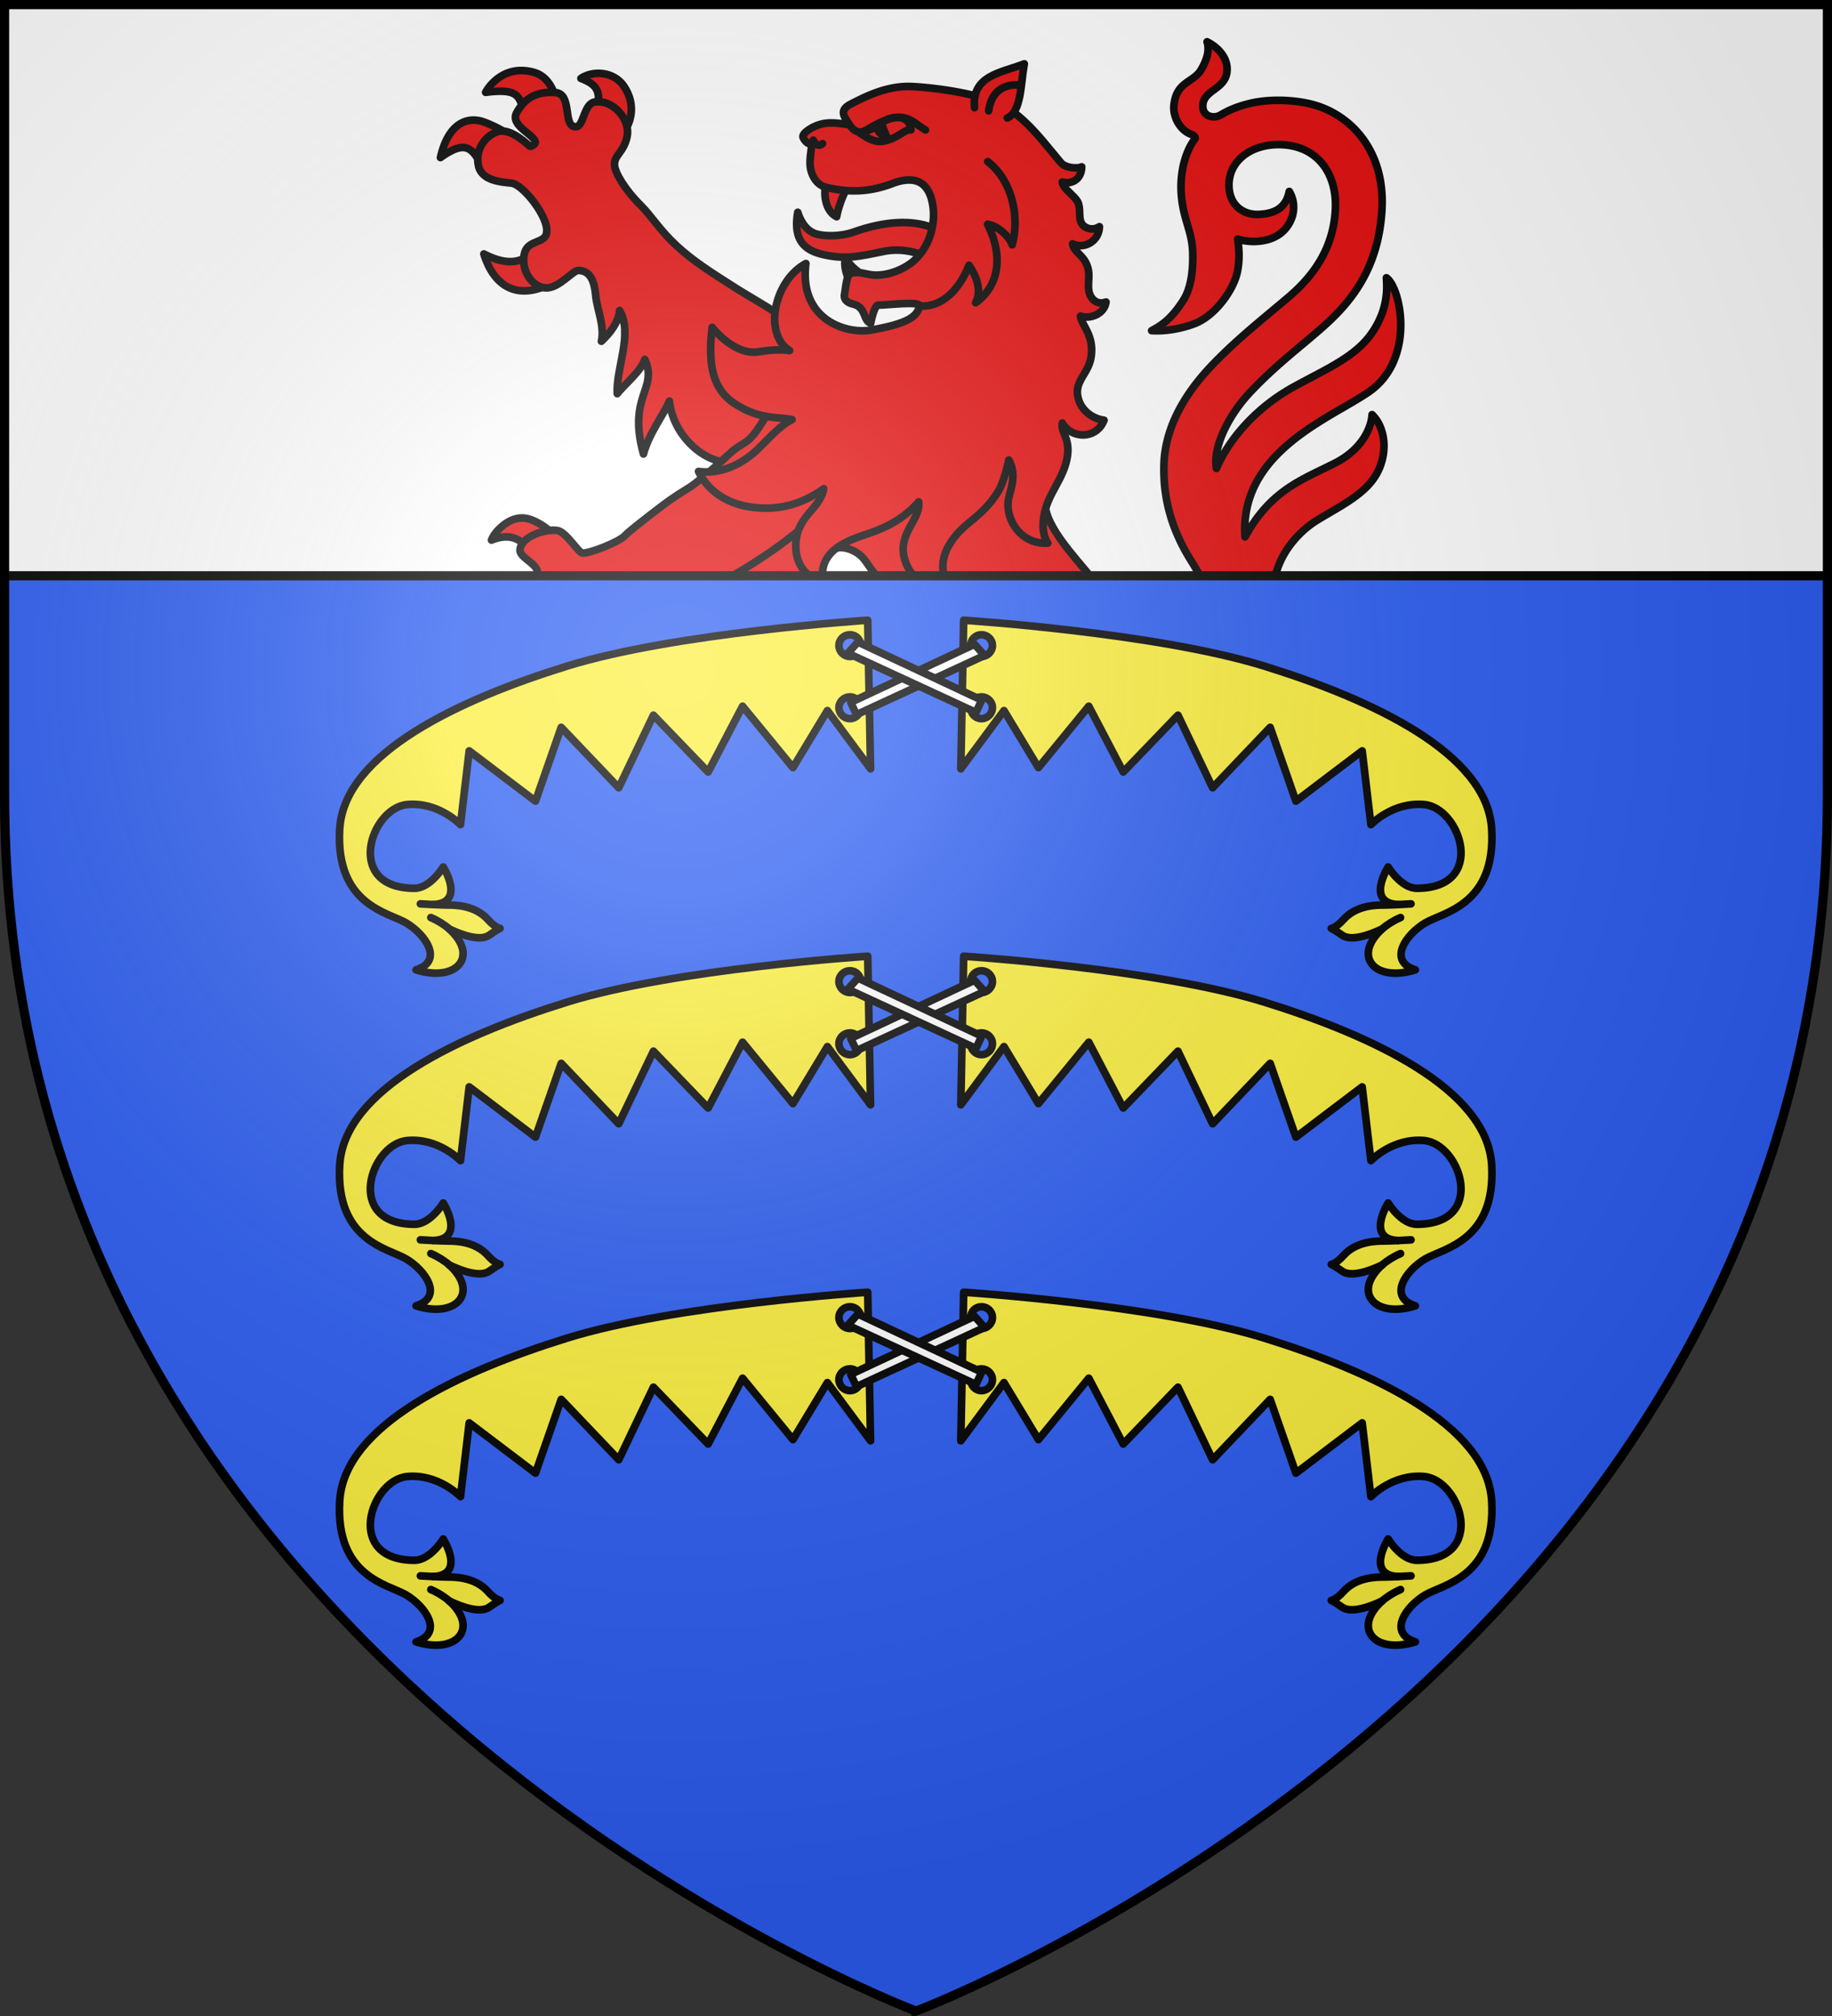 <svg height="660" width="600" xmlns="http://www.w3.org/2000/svg" xmlns:xlink="http://www.w3.org/1999/xlink"><rect width="100%" height="100%" fill="#333333" stroke="none"/><radialGradient id="c" cx="221.445" cy="226.331" gradientTransform="matrix(1.353 0 0 1.349 -77.629 -85.747)" gradientUnits="userSpaceOnUse" r="300"><stop offset="0" stop-color="#fff" stop-opacity=".314"/><stop offset=".19" stop-color="#fff" stop-opacity=".251"/><stop offset=".6" stop-color="#6b6b6b" stop-opacity=".125"/><stop offset="1" stop-opacity=".125"/></radialGradient><path d="M300 658.5s298.5-112.32 298.5-397.772V1.5H1.5v259.228C1.5 546.18 300 658.5 300 658.5z" fill="#2b5df2" fill-rule="evenodd"/><path d="M1.5 1.5v187h597V1.5z" fill="#fff" fill-rule="evenodd"/><path d="M170.784 23.09c-6.866-.041-10.716 5.218-11.742 7.134 12.24-1.542 11.094 2.015 13.157 9.327l10.69-4.168c-.863-3.837-2.387-10.07-7.982-11.681a15.13 15.13 0 0 0-4.123-.612zm24.852.934c-2.003.062-3.925.65-5.374 1.653 4.737 1.826 7.32 3.924 4.733 11.771l8.905 6.25c2.326-2.677 4.855-8.865.47-15.418-1.876-2.805-4.908-4.117-7.872-4.25a11.369 11.369 0 0 0-.862-.006zM154.814 39.32c-3.93.126-8.438 2.921-10.564 12.27 10.869-7.79 10.718-.024 15.93 5.299l7.517-12.1s-4.023-3.008-9.446-4.926a9.645 9.645 0 0 0-2.662-.534 8.892 8.892 0 0 0-.775-.01zm21.942 40.312c-4.647 7.116-10.619 7.429-18.294 3.511 4.596 14.618 15.838 14.749 26.223 6.896zm-5.9 89.948c-4.637.042-8.907 4.555-9.897 7.243 5.01-1.99 8.438-1.063 11.344 1.982l7.429-5.225s-3.958-3.458-7.943-3.955a6.995 6.995 0 0 0-.933-.045zM395.325 13.683c.913 2.776-.075 5.997-1.987 9.21-2.492 4.187-8.138 3.742-8.873 11.665-.364 3.963 2.279 8.431 6.028 9.54.444.272 1.19.87.874 1.306-4.138 5.68-4.887 13.196-4.467 18.407.7 8.702 3.709 11.768 3.747 19.828.013 2.512.008 9.755-3.013 14.53-3.724 5.886-6.91 8.22-10.46 10.074 5.007.314 10.358-.848 14.105-2.302 6.925-2.688 12.802-11.247 13.971-16.92.778-3.779.604-7.31.108-10.75 3.39 1.147 9.292 1.31 13.422-1.427 4.24-2.81 6.587-8.88 3.469-14.174-1.078 5.366-4.66 7.311-10.042 7.525-5.121.203-9.216-2.996-9.663-8.559-.66-8.2 6.31-14.174 15.89-14.288 12.691-.151 19.587 9.17 18.914 21.368-.675 12.226-6.728 21.226-15.287 28.504-7.353 6.252-15.091 12.326-22.743 19.923-5.968 5.926-17.724 18.488-18.118 35.144-.293 12.343 3.295 22.325 8.91 31.318a134.503 134.503 0 0 1 2.906 4.895h24.719c1.761-7.686 7.528-14.449 13.663-18.212 7.046-4.322 15.048-8.104 18.97-14.331 4.42-7.02 3.53-15.855-1.005-20.207-.231 4.2-3.171 11.252-11.974 15.767-10.687 5.482-21.018 8.627-29.647 24.248-1.811-27.947 28.15-38.84 40.597-47.493 15.45-10.74 10.403-34.14 5.714-37.335.271 3.92.433 10.053-4.234 17.31-5.4 8.393-14.839 12.197-26.23 18.467-11.328 6.236-20.733 16.197-25.194 26.65-1.23-7.055 3.994-17.273 10.572-24.43 6.813-7.412 14.953-13.91 19.582-17.835 9.22-7.818 22.652-18.642 24.046-42.374.984-16.69-7.319-28.378-18.958-33.256-6.826-2.86-16.833-3.289-23.724-1.743-3.458.776-6.906 1.968-10.142 3.914-2.279 1.37-6.21.527-5.815-3.45.466-4.689 7.158-5.036 7.87-10.53.589-4.531-2.856-8.174-6.5-9.977z" style="fill:#e20909;fill-rule:evenodd;stroke:#000;stroke-width:2.5;stroke-linecap:round;stroke-linejoin:round"/><path d="M195.107 96.874c.357 4.08 2.994 9.972 1.86 14.855 2.94-2.78 5.638-6.292 5.971-10.081 4.443 7.82-1.216 18.73-.786 27.244 2.272-2.951 7.779-7.299 9.018-11.228 4.468 9.67-5.72 11.86-.428 30.977 1.841-6.903 6.517-12.611 8.484-17.344 1.509 13.14 14.129 21.815 21.24 19.638 16.306 21.27 35.942 12.988 34.994-10.147 0 0-15.414-34.108-19.4-37.05-4.328-3.196-9.835-6.081-16.115-10.09-7.087-4.526-12.904-8.16-18.4-13.246-5.497-5.086-8.143-9.649-11.743-13.22-5.068-5.028-8.434-10.612-8.542-13.204-.132-3.173 2.94-4.023 4.079-9.06 1.355-5.995-4.804-12.424-10.532-11.533-3.265.507-3.616 6.586-5.379 7.81-.415.288-.913.388-1.552.201-3.35-.98-.593-10.716-6.004-11.1s-9.724 1.26-12.648 6.569c-2.351 4.267 5.797 7.178 6.104 9.685.068.562-1.112 1.377-1.684 1.363-.378-.01-6.202-6.292-10.76-4.772-3.551 1.185-7.403 5.349-6.188 11.125 1.05 4.994 7.66 5.35 10.834 5.69 3.763.402 12.177 11.147 11.498 15.988-.208 3.902-6.005 2.366-7.225 6.84-1.564 5.738 2.924 12.168 7.972 11.404 3.776-.571 7.832-5.49 9.55-5.651 4.164-.023 5.386 3.807 5.782 8.338z" style="fill:#e20909;fill-rule:evenodd;stroke:#000;stroke-width:2.5;stroke-linecap:round;stroke-linejoin:round"/><path d="M301.542 106.55c-10.27-.023-20.914 2.31-27.91 10.052-7.625 8.438-15.833 7.873-22.466 19.142s-6.78 7.682-12.525 13.06-10.945 9.549-12.59 10.615c-3.29 2.134-4.45 2.56-9.987 6.767-5.537 4.208-10.481 8.139-11.404 9.17-1.846 2.066-11.727 5.947-13.929 5.695-1.358-.155-5.226-6.83-8.127-7.37-3.636-.678-12.198 1.888-12.299 6.51-.054 2.476 6.6 4.826 5.548 7.602-.09.237-.253.475-.471.707h92.753c.756-1.36 1.32-2.985 1.863-5.077 1.69-6.523 10.157-4.48 13.37.127 1.454 2.086 2.509 3.554 3.58 4.95h70.023c-5.402-6.624-14.154-15.814-14.704-23.273-.846-11.378-1.063-23.522-.36-29.44 1.927-16.216 2.607-19.297-12.746-24.518-4.822-1.64-15.98-4.692-27.619-4.719z" style="fill:#e20909;fill-rule:evenodd;stroke:#000;stroke-width:2.5;stroke-linecap:round;stroke-linejoin:round"/><path d="M240.002 188.436c10.975-6.3 22.826-14.576 32.567-24.904M319.42 90.188c-5.405-1.357-10.619-2.656-14.908-5.394-3.995-2.55-10.021-3.515-14.9-2.527-7.849 1.59-12.92 2.947-20.895.854-6.716-1.762-8.719-6.17-7.446-13.62 1.4 4.34 3.77 6.436 6.035 7.089 2.913.84 8.114.848 12.18-.596 21.051-7.478 34.823-1.178 39.933 14.194z" style="fill:#e20909;fill-rule:evenodd;stroke:#000;stroke-width:2.5;stroke-linecap:round;stroke-linejoin:round"/><path d="M270.586 60.327c-.864 2.086-.72 8.574 3.42 10.636.657-3.684 2.446-7.951 3.776-10.128zm6.287 24.084c-.526 2.265.12 5.147 1.158 6.912l4.985-1.145c-2.54-1.394-4.799-3.458-6.143-5.767z" style="fill:#e20909;fill-rule:evenodd;stroke:#000;stroke-width:2.5;stroke-linecap:round;stroke-linejoin:round"/><path d="M297.587 28.303c-7.636-.006-14.133 3.302-18.91 5.751-4.44 2.277-1.67 4.583-.515 6.757-3.796-.467-7.038-1.119-10.628.278-2.072.806-4.772 2.563-4.553 3.728.126.674 1.601 2.865 2.86 2.064-.081 2.612-.601 4.095-.523 6.806.102 3.565 2.14 6.83 5.041 7.57 7.693 1.961 14.75 1.559 21.837-1.147 9.594-3.664 12.616 1.769 13.381 7.629.772 5.907-1.17 13.226-6.483 17.805-2.759 2.377-7.818 4.722-12.739 4.502-2.762-.123-5.429-1.497-7.85-.435-1.234.541-1.554 4.604-1.926 6.83-.29 1.736 1.044 2.69 2.888 3.137 4.274 1.04 3.166 5.503 5.716 6.214.17-1.167 1.303-5.857 2.352-5.887 4.22-.122 13.916-1.322 13.616.273-.755 4.012-5.34 5.979-15.763 7.865-8.086 1.464-23.73-3.245-21.454-21.774-10.573 5.772-13.928 23.145-5.33 28.492-3.094-.421-6.515-.188-10.261.426-5.567.913-11.498-3.605-15.088-8.017-1.655 13.191.717 20.656 7.377 24.984 7.915 5.144 13.414 4.238 18.782 5.206-4.515 2.297-7.762 6.514-11.896 10.302-4.644 4.256-11.366 7.658-18.745 6.673 3.087 6.366 9.04 10.277 16.289 11.52 9.781 1.678 17.925-.978 24.717-5.857-1.163 6.27-7.637 8.466-8.917 16.045-.853 5.053.624 9.73 4.252 12.457h4.245c-.217-9.208 9.692-11.957 15.708-14.054 6.095-2.124 11.408-5.13 15.818-10.16.628 6.42-7.939 10.85-4.07 20.296a13.43 13.43 0 0 0 2.46 3.918h9.927c-.84-2.957-.415-6.433 1.428-9.673 4.569-8.029 10.2-8.405 16.166-17.733 1.583-2.474 2.706-6.59 3.611-10.526 2.426 4.493.942 8.544.04 12.111-1.695 6.701 3.601 15.715 12.707 15.11-2.093-3.133-1.771-7.86-.551-11.759 1.663-5.316 5.532-9.657 6.784-15.556 1.458-6.902-2.021-8.568-1.477-11.97 2.878 5.124 11.174 5.516 13.67-.929-3.691-.522-7.026-2.974-8.216-6.433-2.143-6.228 3.144-8.38 3.998-14.413 1.009-7.116-3.207-10.218-3.476-13.23 3.537 1.08 7.83-.906 8.343-4.626-1.878.696-3.802.21-4.986-1.859-1.42-2.481-.285-5.747-.763-8.445-.886-5.01-4.71-5.623-5.201-8.743 3.73 1.888 8.697-.827 8.787-5.616-1.382.898-3.175 1.018-4.664.09-2.678-1.669-1.25-4.87-2.25-7.804-.723-2.125-5.001-4.575-5.24-6.896 3.224.878 6.298-1.015 6.355-4.979-1.68.748-5.484.204-6.742-1.284-5.885-6.965-10.026-12.729-16.963-17.63-5.624-3.972-20.166-6.68-31.433-7.357a26.107 26.107 0 0 0-1.542-.046z" style="fill:#e20909;fill-rule:evenodd;stroke:#000;stroke-width:2.5;stroke-linecap:round;stroke-linejoin:round"/><path d="M319.169 35.267c-1.02-10.648 8.82-11.44 16.3-14.37-1.227 6.786-.926 15.686-5.58 17.733M281.783 43.688c3.054 2.029 5.36 3.179 8.238 2.374 4.676-1.16 6.184-3.8 8.336-3.549-.464-5.186-6.191-4.797-9.441-2.373-.387.231.623 2.627 1.48 4.643-.775-.041-3.033-1.152-3.231-3.476-1.249.877-3.06 1.455-5.383 2.381z" style="fill:#e20909;fill-rule:evenodd;stroke:#000;stroke-width:2.5;stroke-linecap:round;stroke-linejoin:round"/><path d="M288.95 41.79c.387.64 1.709 3.251 1.445 3.251-.503.18-3.368-2.463-3.13-3.176.168-.508.347-.925.61-.925s.797.392 1.074.85z" fill="#e20909" stroke="#000" stroke-linecap="round" stroke-linejoin="round" stroke-width="2.5"/><path d="M334.326 27.924s-9.098-1.833-10.53 8.349m-57.441 9.6s1.154 2.729 3.043 1.155m8.764-6.217c3.132 4.473 5.414 1.62 8.184.288 9.764-5.466 11.848-1.484 16.755 1.45m-1.95 57.63c11.442.725 16.187-13.35 16.187-13.35s5.177 6.767 2.185 12.284c6.422-4.515 9.95-13.535 3.924-25.689 3.734.571 7.436 4.483 8.05 6.728 2.429-8.764.302-20.746-8.017-27.275" fill="none" stroke="#000" stroke-linecap="round" stroke-linejoin="round" stroke-width="2.5"/><g id="b" stroke-width="2.502" transform="matrix(.999 0 0 .999 .198 .088)"><use height="100%" transform="matrix(-1 0 0 1 600 0)" width="100%" xlink:href="#a"/><g id="a" stroke-width="2.367"><path d="M285.28 210.623s-59.835 3.832-93.335 14.219-69.252 26.98-70.592 50.523c-1.34 23.545 15.077 25.831 20.577 29.067 6.088 3.582 11.794 11.835 3.113 14.584 12.801 4.005 19.6-4.362 10.287-12.696 4.25 2.045 9.762 3.854 12.453 1.942 2.38-1.691 3.36-2.1 3.36-2.1s-1.53-.226-3.766-2.728c-4.02-4.501-10.288-4.512-12.522-4.512-.982 0-2.802-.081-4.466-.156 10.169-.433 3.113-11.649 3.113-11.649s-4.02 6.617-8.934 6.612c-21.878-.024-13.65-24.966-2.232-25.971 9.813-.864 16.514 6.244 16.514 6.244l2.707-22.875 20.576 15.582 7.986-22.875 17.867 18.73 10.762-22.507 16.988 17.629 10.694-20.41 15.635 19.044 10.693-17.68 13.4 18.048zm-5.526 4.496c1.863 0 3.342 1.477 3.342 3.34s-1.48 3.41-3.342 3.41-3.408-1.547-3.408-3.41 1.545-3.34 3.408-3.34zm0 19.266c1.863 0 3.342 1.479 3.342 3.342s-1.48 3.408-3.342 3.408-3.408-1.546-3.408-3.408 1.545-3.342 3.408-3.342z" style="fill:#fcef3c;fill-rule:evenodd;stroke:#000;stroke-width:2.367;stroke-linecap:round;stroke-linejoin:round" transform="matrix(1.056 0 0 1.057 -16.98 -19.459)"/><path d="M149.645 302.804c1.027.43 2.087.983 3.07 1.592s1.893 1.271 2.615 1.924m-8.934-7.765s2.15.123 3.993.21" fill="none" stroke="#000" stroke-linecap="round" stroke-linejoin="round" transform="matrix(1.056 0 0 1.057 -16.98 -19.459)"/></g><path d="m322.582 214.708-41.99 19.398-1.888-4.026 40.576-19.032z" style="fill:#fff;fill-rule:evenodd;stroke:#000;stroke-width:2.502;stroke-linecap:round;stroke-linejoin:round"/><path d="m277.76 213.976 41.992 19.398 1.887-4.026-40.576-19.032z" style="fill:#fff;fill-rule:evenodd;stroke:#000;stroke-width:2.502;stroke-linecap:round;stroke-linejoin:round"/></g><use height="100%" transform="translate(0 110)" width="100%" xlink:href="#b"/><use height="100%" transform="translate(0 220)" width="100%" xlink:href="#b"/><path d="M1.5 188.5h597" fill="none" stroke="#000" stroke-width="3"/><path d="M300 658.5s298.5-112.32 298.5-397.772V1.5H1.5v259.228C1.5 546.18 300 658.5 300 658.5z" fill="url(#c)" fill-rule="evenodd"/><path d="M300 658.397S1.5 545.98 1.5 260.277V1.5h597v258.778c0 285.7-298.5 398.12-298.5 398.12z" fill="none" stroke="#000" stroke-width="3"/></svg>